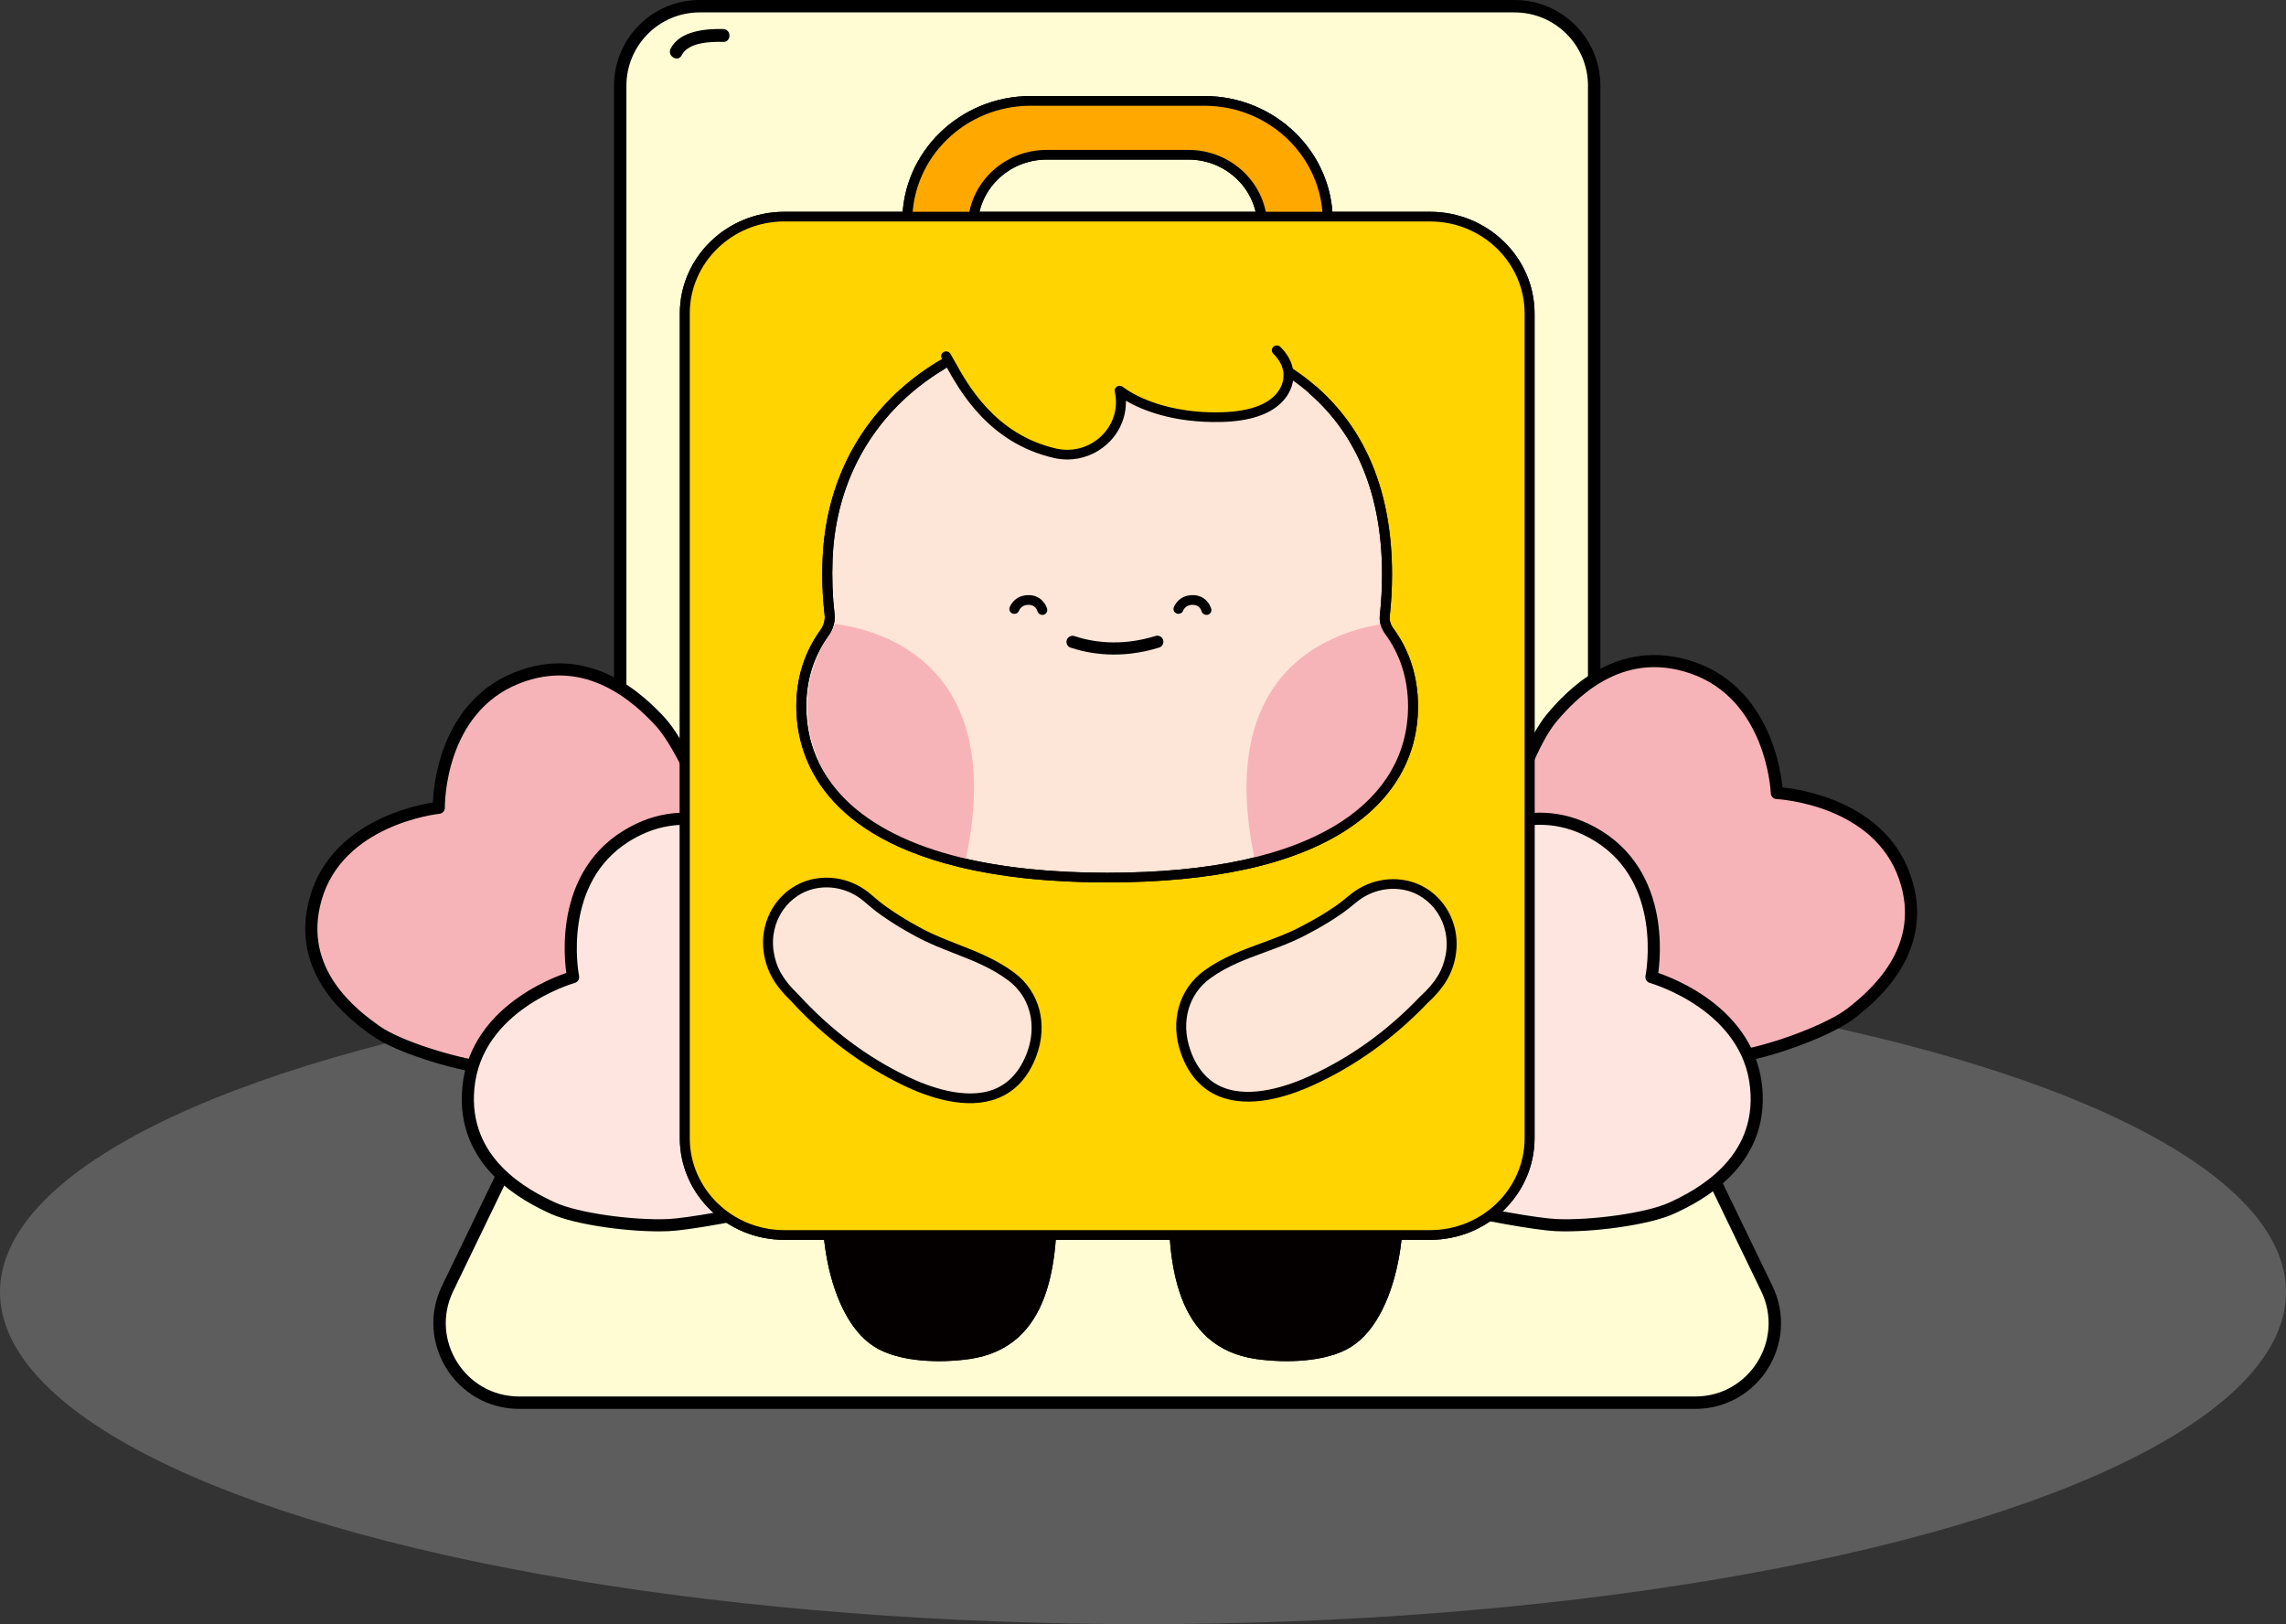 <?xml version="1.0" encoding="UTF-8"?>
<svg id="_레이어_2" data-name="레이어 2" xmlns="http://www.w3.org/2000/svg" viewBox="0 0 1067 758.07">
  <rect x="0" y="0" width="1067" height="758.07" fill="#333333" stroke="none"/>
  <defs>
    <style>
      .cls-1 {
        fill: #fffcd4;
        stroke-width: 5.79px;
      }

      .cls-1, .cls-2, .cls-3 {
        stroke-linejoin: round;
      }

      .cls-1, .cls-2, .cls-3, .cls-4 {
        stroke: #000;
        stroke-linecap: round;
      }

      .cls-5 {
        fill: #fde5d7;
      }

      .cls-5, .cls-6, .cls-7, .cls-8, .cls-9, .cls-10, .cls-11 {
        stroke-width: 0px;
      }

      .cls-6 {
        fill: #ffa800;
      }

      .cls-7 {
        fill: #ffd400;
      }

      .cls-2 {
        fill: #ffe5df;
      }

      .cls-2, .cls-3 {
        stroke-width: 5.66px;
      }

      .cls-9, .cls-3 {
        fill: #f7b4b8;
      }

      .cls-10 {
        fill: #040000;
      }

      .cls-4 {
        fill: none;
        stroke-miterlimit: 10;
        stroke-width: 5.67px;
      }

      .cls-11 {
        fill: #9b9b9b;
        isolation: isolate;
        opacity: .4;
      }
    </style>
  </defs>
  <g id="_레이어_1-2" data-name=" 레이어 1">
    <g>
      <ellipse class="cls-11" cx="533.5" cy="603.07" rx="533.5" ry="155"/>
      <g>
        <path class="cls-1" d="m706.96,2.89h-380.35c-20.5,0-37.12,16.62-37.12,37.12v386.28c0,5.6-1.27,11.12-3.7,16.16l-76.87,158.96c-11.92,24.65,6.04,53.29,33.42,53.29h548.9c27.38,0,45.34-28.63,33.42-53.29l-76.87-158.96c-2.44-5.04-3.7-10.56-3.7-16.16V40.02c0-20.5-16.62-37.12-37.12-37.12Z"/>
        <path class="cls-3" d="m241.15,316.46c-36.4,14.59-36.36,58.64-36.34,60.56-1.96.22-46.91,5.45-57.44,42.36-9.74,34.12,17.65,54.57,28.7,62.21,9.69,6.7,34.58,14.78,51.61,17,17.01,2.22,100.63.17,106.39-10.01l.02.02s0-.02.01-.02c0,0,.01,0,.02,0l-.02-.02c7.51-3.9,1.78-87.81-2.52-103.99-4.31-16.18-15.53-39.27-23.52-47.83-9.12-9.76-33.27-33.76-66.9-20.28Z"/>
        <path class="cls-2" d="m292.31,390.22c-33.19,20.6-25.18,63.96-24.81,65.84-1.89.55-45.2,13.4-48.88,51.54-3.41,35.26,27.25,50.69,39.5,56.32,10.75,4.93,36.72,8.63,53.88,7.89,17.15-.73,99.09-17.08,102.92-28.08h.02s0,0,0-.01c0,0,.01,0,.02,0h-.02c6.69-5.14-14.13-86.76-21.3-101.94-7.17-15.19-22.39-36-31.81-43.05-10.74-8.04-38.86-27.54-69.53-8.5Z"/>
        <path class="cls-3" d="m789.71,311.58c37.16,12.65,39.57,56.64,39.65,58.56,1.97.11,47.15,2.97,59.71,39.27,11.62,33.56-14.59,55.42-25.19,63.63-9.3,7.2-33.71,16.58-50.59,19.7-16.87,3.12-100.48,5.47-106.79-4.39l-.02.02s0-.02-.01-.02c0,0-.01,0-.02,0l.02-.02c-7.72-3.5-6.67-87.59-3.27-103.97,3.4-16.39,13.32-40.03,20.83-49,8.56-10.22,31.34-35.47,65.68-23.77Z"/>
        <path class="cls-2" d="m746.01,390.22c33.19,20.6,25.18,63.96,24.81,65.84,1.89.55,45.2,13.4,48.88,51.54,3.41,35.26-27.25,50.69-39.5,56.32-10.75,4.93-36.72,8.63-53.88,7.89-17.15-.73-99.09-17.08-102.92-28.08h-.02s0,0,0-.01c0,0-.01,0-.02,0h.02c-6.69-5.14,14.13-86.76,21.3-101.94,7.17-15.19,22.39-36,31.81-43.05,10.74-8.04,38.86-27.54,69.53-8.5Z"/>
        <path class="cls-10" d="m452.43,634.33c-13.38,1.89-32.61,1.58-44.22-5.69-24.3-15.22-29.42-68.9-19.58-92.78,9.85-23.88,61.66-22.58,85.71-15.89,16.38,4.56,18.98,23.54,19.08,37.62.24,30.99-2.63,71.32-40.99,76.74Z"/>
        <path class="cls-10" d="m586.4,634.33c13.38,1.89,32.61,1.58,44.22-5.69,24.3-15.22,29.42-68.9,19.58-92.78-9.85-23.88-61.66-22.58-85.71-15.89-16.38,4.56-18.98,23.54-19.08,37.62-.24,30.99,2.63,71.32,40.99,76.74Z"/>
        <g>
          <path class="cls-6" d="m562.16,47.09h-81.08c-31.8,0-57.59,25.09-57.59,56.04v20.99l30.56-11.51v-6.81c0-18.54,15.45-33.58,34.5-33.58h66.12c19.05,0,34.5,15.03,34.5,33.58v6.81l30.56,9.66v-19.14c0-30.95-25.78-56.04-57.59-56.04Z"/>
          <path class="cls-8" d="m423.49,126.38c-.46,0-.92-.13-1.31-.4-.63-.42-1.01-1.12-1.01-1.87v-20.99c0-32.15,26.88-58.3,59.91-58.3h81.08c33.03,0,59.91,26.15,59.91,58.3v19.14c0,.72-.36,1.4-.96,1.83s-1.38.54-2.08.32l-30.56-9.66c-.96-.3-1.61-1.17-1.61-2.15v-6.81c0-17.27-14.44-31.31-32.18-31.31h-66.12c-17.74,0-32.18,14.05-32.18,31.31v6.81c0,.93-.59,1.77-1.48,2.11l-30.56,11.51c-.27.1-.56.15-.84.15Zm57.59-77.03c-30.47,0-55.26,24.13-55.26,53.78v17.7l25.92-9.76v-5.26c0-19.76,16.52-35.84,36.82-35.84h66.12c20.31,0,36.82,16.08,36.82,35.84v5.17l25.92,8.19v-16.03c0-29.65-24.79-53.78-55.26-53.78h-81.08Z"/>
        </g>
        <g>
          <path class="cls-7" d="m667.48,576.43h-301.39c-25.66,0-46.46-20.24-46.46-45.21V146.32c0-24.97,20.8-45.21,46.46-45.21h301.39c25.66,0,46.46,20.24,46.46,45.21v384.9c0,24.97-20.8,45.21-46.46,45.21Z"/>
          <path class="cls-10" d="m667.48,578.69h-301.39c-26.9,0-48.78-21.3-48.78-47.47V146.32c0-26.18,21.88-47.47,48.78-47.47h301.39c26.9,0,48.78,21.3,48.78,47.47v384.9c0,26.18-21.88,47.47-48.78,47.47ZM366.09,103.36c-24.34,0-44.14,19.27-44.14,42.95v384.9c0,23.68,19.8,42.95,44.14,42.95h301.39c24.34,0,44.14-19.27,44.14-42.95V146.32c0-23.68-19.8-42.95-44.14-42.95h-301.39Z"/>
        </g>
        <g>
          <path class="cls-5" d="m648.38,294.51c-1.55-2.1-2.28-4.63-2.01-7.16.68-6.17,1.04-12.6,1.04-19.32,0-76.82-50.77-116.09-133.64-116.59-71.48-.44-124.81,43.59-127.47,109.47-.37,9.16-.02,17.79.93,25.96.17,1.47.03,2.93-.36,4.34-.41,1.49-1.1,2.92-2.04,4.22-7.43,10.28-10.82,21.92-10.82,34.25,0,30.86,20.72,59.67,73.63,72.68,18.81,4.62,41.66,7.27,69.14,7.27,104.78,0,142.77-38.12,142.77-79.94,0-12.69-3.46-24.65-11.17-35.16Z"/>
          <path class="cls-8" d="m516.78,411.87c-26.45,0-49.9-2.47-69.71-7.34-65.59-16.12-75.38-53.83-75.38-74.87,0-13.26,3.78-25.22,11.24-35.55.78-1.08,1.35-2.26,1.69-3.5.33-1.19.42-2.36.29-3.5-.99-8.46-1.31-17.31-.94-26.3,2.66-65.86,55.53-111.64,128.72-111.64.36,0,.72,0,1.08,0,42.53.26,75.98,10.43,99.41,30.23,24.25,20.5,36.55,50.31,36.55,88.62,0,6.65-.36,13.23-1.06,19.56-.21,1.93.35,3.92,1.59,5.6h0c7.7,10.49,11.6,22.76,11.6,36.47,0,23.49-11.45,43.38-33.12,57.53-25.06,16.37-62.73,24.67-111.97,24.67Zm-4.08-258.18c-70.57,0-121.53,44-124.09,107.3-.35,8.76-.04,17.38.92,25.61.2,1.7.06,3.44-.42,5.18-.48,1.76-1.28,3.42-2.38,4.94-6.9,9.55-10.4,20.63-10.4,32.95,0,34.06,25.52,59.09,71.87,70.49,19.43,4.77,42.5,7.2,68.57,7.2,48.29,0,85.1-8.04,109.38-23.9,20.32-13.27,31.06-31.87,31.06-53.78,0-12.75-3.61-24.14-10.74-33.84-1.9-2.59-2.76-5.68-2.42-8.72.68-6.17,1.03-12.59,1.03-19.08,0-73.21-46.64-113.81-131.34-114.33-.35,0-.7,0-1.05,0Z"/>
        </g>
        <path class="cls-9" d="m389.74,291.2c-.41,1.49-1.1,2.92-2.04,4.22-7.43,10.29-10.82,21.92-10.82,34.25,0,30.86,20.72,59.67,73.63,72.68,20.03-91.74-38.56-108.2-60.77-111.14Z"/>
        <path class="cls-9" d="m646.74,291.09c.47,1.54,1.01,2.83,2.11,4.08,8.44,9.51,10.7,22.18,10.7,34.51,0,30.86-20.72,59.67-73.63,72.68-20.03-91.74,38.6-108.32,60.81-111.26Z"/>
        <ellipse class="cls-10" cx="479.96" cy="282.39" rx="7.55" ry="10.51"/>
        <path class="cls-10" d="m564.02,282.66c0,5.8-2.07,10.51-7.55,10.51-5.43,0-7.55-4.7-7.55-10.51s2.3-10.51,7.55-10.51,7.55,4.7,7.55,10.51Z"/>
        <path class="cls-10" d="m533.3,313.04h-27.77c-1.28,0-2.32-1.01-2.32-2.26s1.04-2.26,2.32-2.26h27.77c1.28,0,2.32,1.01,2.32,2.26s-1.04,2.26-2.32,2.26Z"/>
        <path class="cls-7" d="m441.86,166.98h0s9.64,35.15,50.51,44.56c17.69,4.07,33.85-11.19,30.37-28.55-.05-.23-.09-.46-.14-.7,0,0,15.54,13.16,47.51,12.37,31.97-.79,31.26-18.86,31.26-18.86,0,0,2.36-14.45-23.75-21.83-29.08-8.22-86.22-18.8-130.89,5.11-2.95,1.58-4.8,4.6-4.86,7.88Z"/>
        <path class="cls-8" d="m498.12,214.46c-2.09,0-4.2-.24-6.28-.72-30.45-7.01-43.95-31.42-50.44-43.15-.69-1.24-1.29-2.33-1.81-3.2-.64-1.08-.26-2.46.85-3.09,1.11-.62,2.53-.26,3.17.82.54.91,1.16,2.03,1.88,3.33,6.17,11.15,19,34.35,47.42,40.9,7.5,1.73,15.32-.37,20.92-5.61,5.64-5.28,8.13-12.87,6.63-20.3l-.14-.68c-.2-.95.25-1.92,1.11-2.4.86-.49,1.94-.39,2.69.25.15.12,15.36,12.58,45.93,11.82,29.02-.71,29.01-15.88,28.99-16.53,0-.14,0-.29.03-.42.02-.18.64-5.09-4.76-10.39-.9-.89-.9-2.32.01-3.2.91-.88,2.38-.87,3.28.01,6.51,6.39,6.22,12.76,6.08,14.06,0,1.15-.32,6.53-5.2,11.59-5.7,5.91-15.23,9.08-28.33,9.4-23.08.57-37.81-5.91-44.64-9.91.2,7.45-2.82,14.68-8.48,19.97-5.19,4.85-11.96,7.46-18.92,7.46Z"/>
        <path class="cls-10" d="m516.78,411.87c-26.45,0-49.9-2.47-69.71-7.34-65.59-16.12-75.38-53.83-75.38-74.87,0-13.26,3.78-25.22,11.24-35.55.78-1.08,1.35-2.26,1.69-3.5.33-1.19.42-2.36.29-3.5-.99-8.46-1.31-17.31-.94-26.3,1.59-39.33,20.71-72.03,53.85-92.09,1.09-.66,2.52-.34,3.2.73.68,1.06.34,2.45-.75,3.11-31.79,19.24-50.14,50.65-51.66,88.43-.35,8.76-.04,17.38.92,25.61.2,1.7.06,3.44-.42,5.18-.48,1.76-1.28,3.42-2.38,4.94-6.9,9.55-10.4,20.63-10.4,32.95,0,34.06,25.52,59.09,71.87,70.49,19.43,4.77,42.5,7.2,68.57,7.2,48.29,0,85.1-8.04,109.38-23.9,20.32-13.27,31.06-31.87,31.06-53.78,0-12.75-3.61-24.14-10.74-33.84-1.9-2.59-2.76-5.68-2.42-8.72.68-6.17,1.03-12.59,1.03-19.08,0-36.27-11.34-64.58-33.72-84.15-.95-.83-1.03-2.26-.17-3.19.86-.93,2.33-1,3.28-.17,23.39,20.46,35.26,49.91,35.26,87.51,0,6.65-.36,13.23-1.06,19.56-.21,1.93.35,3.92,1.59,5.6,7.7,10.49,11.6,22.76,11.6,36.47,0,23.49-11.45,43.38-33.12,57.53-25.06,16.37-62.73,24.67-111.97,24.67Z"/>
        <path class="cls-10" d="m452.43,634.33c-13.38,1.89-32.61,1.58-44.22-5.69-24.3-15.22-29.42-68.9-19.58-92.78,9.85-23.88,61.66-22.58,85.71-15.89,16.38,4.56,18.98,23.54,19.08,37.62.24,30.99-2.63,71.32-40.99,76.74Z"/>
        <path class="cls-10" d="m586.4,634.33c13.38,1.89,32.61,1.58,44.22-5.69,24.3-15.22,29.42-68.9,19.58-92.78-9.85-23.88-61.66-22.58-85.71-15.89-16.38,4.56-18.98,23.54-19.08,37.62-.24,30.99,2.63,71.32,40.99,76.74Z"/>
        <g>
          <path class="cls-6" d="m562.16,47.09h-81.08c-31.8,0-57.59,25.09-57.59,56.04v20.99l30.56-11.51v-6.81c0-18.54,15.45-33.58,34.5-33.58h66.12c19.05,0,34.5,15.03,34.5,33.58v6.81l30.56,9.66v-19.14c0-30.95-25.78-56.04-57.59-56.04Z"/>
          <path class="cls-8" d="m423.49,126.38c-.46,0-.92-.13-1.31-.4-.63-.42-1.01-1.12-1.01-1.87v-20.99c0-32.15,26.88-58.3,59.91-58.3h81.08c33.03,0,59.91,26.15,59.91,58.3v19.14c0,.72-.36,1.4-.96,1.83s-1.38.54-2.08.32l-30.56-9.66c-.96-.3-1.61-1.17-1.61-2.15v-6.81c0-17.27-14.44-31.31-32.18-31.31h-66.12c-17.74,0-32.18,14.05-32.18,31.31v6.81c0,.93-.59,1.77-1.48,2.11l-30.56,11.51c-.27.1-.56.15-.84.15Zm57.59-77.03c-30.47,0-55.26,24.13-55.26,53.78v17.7l25.92-9.76v-5.26c0-19.76,16.52-35.84,36.82-35.84h66.12c20.31,0,36.82,16.08,36.82,35.84v5.17l25.92,8.19v-16.03c0-29.65-24.79-53.78-55.26-53.78h-81.08Z"/>
        </g>
        <g>
          <path class="cls-7" d="m667.48,576.43h-301.39c-25.66,0-46.46-20.24-46.46-45.21V146.32c0-24.97,20.8-45.21,46.46-45.21h301.39c25.66,0,46.46,20.24,46.46,45.21v384.9c0,24.97-20.8,45.21-46.46,45.21Z"/>
          <path class="cls-10" d="m667.48,578.69h-301.39c-26.9,0-48.78-21.3-48.78-47.47V146.32c0-26.18,21.88-47.47,48.78-47.47h301.39c26.9,0,48.78,21.3,48.78,47.47v384.9c0,26.18-21.88,47.47-48.78,47.47ZM366.09,103.36c-24.34,0-44.14,19.27-44.14,42.95v384.9c0,23.68,19.8,42.95,44.14,42.95h301.39c24.34,0,44.14-19.27,44.14-42.95V146.32c0-23.68-19.8-42.95-44.14-42.95h-301.39Z"/>
        </g>
        <g>
          <path class="cls-5" d="m648.38,294.51c-1.55-2.1-2.28-4.63-2.01-7.16.68-6.17,1.04-12.6,1.04-19.32,0-76.82-50.77-116.09-133.64-116.59-71.48-.44-124.81,43.59-127.47,109.47-.37,9.16-.02,17.79.93,25.96.17,1.47.03,2.93-.36,4.34-.41,1.49-1.1,2.92-2.04,4.22-7.43,10.28-10.82,21.92-10.82,34.25,0,30.86,20.72,59.67,73.63,72.68,18.81,4.62,41.66,7.27,69.14,7.27,104.78,0,142.77-38.12,142.77-79.94,0-12.69-3.46-24.65-11.17-35.16Z"/>
          <path class="cls-8" d="m516.78,411.87c-26.45,0-49.9-2.47-69.71-7.34-65.59-16.12-75.38-53.83-75.38-74.87,0-13.26,3.78-25.22,11.24-35.55.78-1.08,1.35-2.26,1.69-3.5.33-1.19.42-2.36.29-3.5-.99-8.46-1.31-17.31-.94-26.3,2.66-65.86,55.53-111.64,128.72-111.64.36,0,.72,0,1.08,0,42.53.26,75.98,10.43,99.41,30.23,24.25,20.5,36.55,50.31,36.55,88.62,0,6.65-.36,13.23-1.06,19.56-.21,1.93.35,3.92,1.59,5.6h0c7.7,10.49,11.6,22.76,11.6,36.47,0,23.49-11.45,43.38-33.12,57.53-25.06,16.37-62.73,24.67-111.97,24.67Zm-4.08-258.18c-70.57,0-121.53,44-124.09,107.3-.35,8.76-.04,17.38.92,25.61.2,1.7.06,3.44-.42,5.18-.48,1.76-1.28,3.42-2.38,4.94-6.9,9.55-10.4,20.63-10.4,32.95,0,34.06,25.52,59.09,71.87,70.49,19.43,4.77,42.5,7.2,68.57,7.2,48.29,0,85.1-8.04,109.38-23.9,20.32-13.27,31.06-31.87,31.06-53.78,0-12.75-3.61-24.14-10.74-33.84-1.9-2.59-2.76-5.68-2.42-8.72.68-6.17,1.03-12.59,1.03-19.08,0-73.21-46.64-113.81-131.34-114.33-.35,0-.7,0-1.05,0Z"/>
        </g>
        <path class="cls-9" d="m389.74,291.2c-.41,1.49-1.1,2.92-2.04,4.22-7.43,10.29-10.82,21.92-10.82,34.25,0,30.86,20.72,59.67,73.63,72.68,20.03-91.74-38.56-108.2-60.77-111.14Z"/>
        <path class="cls-9" d="m646.74,291.09c.47,1.54,1.01,2.83,2.11,4.08,8.44,9.51,10.7,22.18,10.7,34.51,0,30.86-20.72,59.67-73.63,72.68-20.03-91.74,38.6-108.32,60.81-111.26Z"/>
        <path class="cls-7" d="m441.86,166.98h0s9.64,35.15,50.51,44.56c17.69,4.07,33.85-11.19,30.37-28.55-.05-.23-.09-.46-.14-.7,0,0,15.54,13.16,47.51,12.37,31.97-.79,31.26-18.86,31.26-18.86,0,0,2.36-14.45-23.75-21.83-29.08-8.22-86.22-18.8-130.89,5.11-2.95,1.58-4.8,4.6-4.86,7.88Z"/>
        <path class="cls-8" d="m498.12,214.46c-2.09,0-4.2-.24-6.28-.72-30.45-7.01-43.95-31.42-50.44-43.15-.69-1.24-1.29-2.33-1.81-3.2-.64-1.08-.26-2.46.85-3.09,1.11-.62,2.53-.26,3.17.82.54.91,1.16,2.03,1.88,3.33,6.17,11.15,19,34.35,47.42,40.9,7.5,1.73,15.32-.37,20.92-5.61,5.64-5.28,8.13-12.87,6.63-20.3l-.14-.68c-.2-.95.25-1.92,1.11-2.4.86-.49,1.94-.39,2.69.25.15.12,15.36,12.58,45.93,11.82,29.02-.71,29.01-15.88,28.99-16.53,0-.14,0-.29.03-.42.02-.18.64-5.09-4.76-10.39-.9-.89-.9-2.32.01-3.2.91-.88,2.38-.87,3.28.01,6.51,6.39,6.22,12.76,6.08,14.06,0,1.15-.32,6.53-5.2,11.59-5.7,5.91-15.23,9.08-28.33,9.4-23.08.57-37.81-5.91-44.64-9.91.2,7.45-2.82,14.68-8.48,19.97-5.19,4.85-11.96,7.46-18.92,7.46Z"/>
        <path class="cls-10" d="m516.78,411.87c-26.45,0-49.9-2.47-69.71-7.34-65.59-16.12-75.38-53.83-75.38-74.87,0-13.26,3.78-25.22,11.24-35.55.78-1.08,1.35-2.26,1.69-3.5.33-1.19.42-2.36.29-3.5-.99-8.46-1.31-17.31-.94-26.3,1.59-39.33,20.71-72.03,53.85-92.09,1.09-.66,2.52-.34,3.2.73.68,1.06.34,2.45-.75,3.11-31.79,19.24-50.14,50.65-51.66,88.43-.35,8.76-.04,17.38.92,25.61.2,1.7.06,3.44-.42,5.18-.48,1.76-1.28,3.42-2.38,4.94-6.9,9.55-10.4,20.63-10.4,32.95,0,34.06,25.52,59.09,71.87,70.49,19.43,4.77,42.5,7.2,68.57,7.2,48.29,0,85.1-8.04,109.38-23.9,20.32-13.27,31.06-31.87,31.06-53.78,0-12.75-3.61-24.14-10.74-33.84-1.9-2.59-2.76-5.68-2.42-8.72.68-6.17,1.03-12.59,1.03-19.08,0-36.27-11.34-64.58-33.72-84.15-.95-.83-1.03-2.26-.17-3.19.86-.93,2.33-1,3.28-.17,23.39,20.46,35.26,49.91,35.26,87.51,0,6.65-.36,13.23-1.06,19.56-.21,1.93.35,3.92,1.59,5.6,7.7,10.49,11.6,22.76,11.6,36.47,0,23.49-11.45,43.38-33.12,57.53-25.06,16.37-62.73,24.67-111.97,24.67Z"/>
        <path class="cls-8" d="m563.1,287c-1.04,0-1.99-.69-2.25-1.71-.14-.48-1-3-4.15-3-3.34,0-4.35,2.43-4.45,2.71-.44,1.16-1.76,1.78-2.96,1.37-1.2-.41-1.84-1.66-1.44-2.83.08-.24,2.06-5.77,8.85-5.77,5.55,0,8.09,4.21,8.66,6.43.31,1.21-.45,2.44-1.69,2.74-.19.05-.38.07-.56.07Z"/>
        <path class="cls-8" d="m486.49,287c-1.04,0-1.99-.69-2.25-1.71-.14-.48-1.01-3-4.15-3-3.48,0-4.43,2.66-4.44,2.68-.41,1.19-1.72,1.83-2.94,1.43-1.22-.39-1.87-1.68-1.47-2.86.08-.24,2.06-5.77,8.85-5.77,5.55,0,8.09,4.21,8.66,6.43.31,1.21-.45,2.44-1.69,2.74-.19.05-.38.07-.56.07Z"/>
        <path class="cls-4" d="m540.18,299.54c-17.31,5.4-31.49,2.74-39.57.06"/>
        <g>
          <path class="cls-5" d="m481.5,492.24c5.3-13.98,1.53-28.17-9.44-36.4-13.4-10.05-28.93-12.94-43.08-20.56-1.71-.92-3.41-1.87-5.1-2.84-4.22-2.42-8.04-4.9-11.66-7.47-2.56-1.82-4.94-3.85-7.32-5.9-6.3-5.41-14.86-8.12-23.34-6.85-15.03,2.26-25.2,16.77-22.71,32.42,1.33,8.35,5.3,14.54,12.04,20.99,15.29,16.71,32.45,29.58,51.66,38.85,19.58,9.46,48.2,16.12,58.95-12.25Z"/>
          <path class="cls-8" d="m356.55,444.99c-2.68-16.85,8.38-32.55,24.65-34.99,9-1.35,18.19,1.34,25.23,7.39,2.15,1.85,4.59,3.95,7.15,5.76,3.82,2.71,7.58,5.12,11.47,7.35,1.68.96,3.36,1.9,5.05,2.81,5.49,2.96,11.36,5.25,17.03,7.46,8.85,3.46,18.01,7.04,26.34,13.28,11.81,8.86,15.82,24.16,10.2,38.97h0c-3.73,9.83-9.82,16.44-18.11,19.65-14.37,5.56-31.89-.28-44.06-6.16-19.4-9.37-37-22.6-52.31-39.32-7.54-7.24-11.33-13.88-12.65-22.21Zm124.62,30.16c-1.1-6.94-4.71-13.15-10.52-17.51-7.82-5.87-16.28-9.17-25.24-12.67-5.8-2.27-11.8-4.61-17.55-7.7-1.73-.93-3.45-1.89-5.16-2.87-4.03-2.31-7.91-4.79-11.86-7.59-2.74-1.94-5.26-4.11-7.49-6.03-6-5.16-13.82-7.46-21.45-6.31-13.74,2.07-23.06,15.45-20.77,29.84,1.18,7.4,4.47,13.12,11.37,19.73.04.04.07.07.11.11,15.14,16.54,31.81,29.08,50.96,38.33,9.27,4.48,26.82,11.21,40.28,6,7.01-2.71,12.21-8.44,15.46-17.01,2.09-5.53,2.67-11.12,1.85-16.31Z"/>
        </g>
        <g>
          <path class="cls-5" d="m553.41,490.9c-4.98-14.09-.9-28.2,10.25-36.19,13.62-9.76,29.21-12.33,43.53-19.64,1.73-.88,3.45-1.8,5.17-2.73,4.28-2.33,8.15-4.73,11.83-7.22,2.6-1.76,5.03-3.75,7.45-5.74,6.42-5.28,15.04-7.81,23.49-6.35,14.97,2.58,24.81,17.3,21.98,32.89-1.51,8.32-5.62,14.42-12.51,20.73-15.67,16.38-33.11,28.88-52.52,37.75-19.79,9.04-48.55,15.09-58.66-13.5Z"/>
          <path class="cls-8" d="m679.39,446.31c-1.51,8.3-5.44,14.86-13.15,21.93-15.69,16.39-33.58,29.24-53.18,38.2-12.3,5.62-29.94,11.08-44.19,5.22-8.21-3.38-14.16-10.12-17.66-20.03h0c-5.28-14.93-.93-30.14,11.07-38.75,8.47-6.07,17.7-9.45,26.63-12.72,5.72-2.1,11.63-4.26,17.19-7.1,1.71-.88,3.42-1.78,5.11-2.7,3.95-2.15,7.75-4.47,11.63-7.1,2.6-1.76,5.09-3.81,7.28-5.61,7.17-5.9,16.43-8.39,25.39-6.85,16.21,2.79,26.92,18.72,23.86,35.51Zm-123.79,43.85h0c3.06,8.64,8.13,14.47,15.08,17.33,13.34,5.49,31.04-.87,40.4-5.15,19.35-8.84,36.3-21.02,51.81-37.24.03-.04.07-.07.11-.11,7.05-6.46,10.47-12.1,11.81-19.48,2.61-14.33-6.41-27.91-20.1-30.27-7.6-1.31-15.47.82-21.58,5.85-2.27,1.87-4.85,3.98-7.62,5.87-4.01,2.72-7.94,5.12-12.02,7.34-1.73.94-3.47,1.86-5.22,2.76-5.81,2.97-11.86,5.19-17.72,7.33-9.03,3.31-17.56,6.43-25.51,12.13-10.34,7.41-14.04,20.61-9.43,33.63Z"/>
        </g>
        <path class="cls-8" d="m318.19,25.79c3.02-6.07,13.5-6.4,19.39-6.23,3.86.11,3.86-5.89,0-6-8.28-.23-20.41.84-24.58,9.2-1.71,3.45,3.46,6.49,5.18,3.03h0Z"/>
      </g>
    </g>
  </g>
</svg>